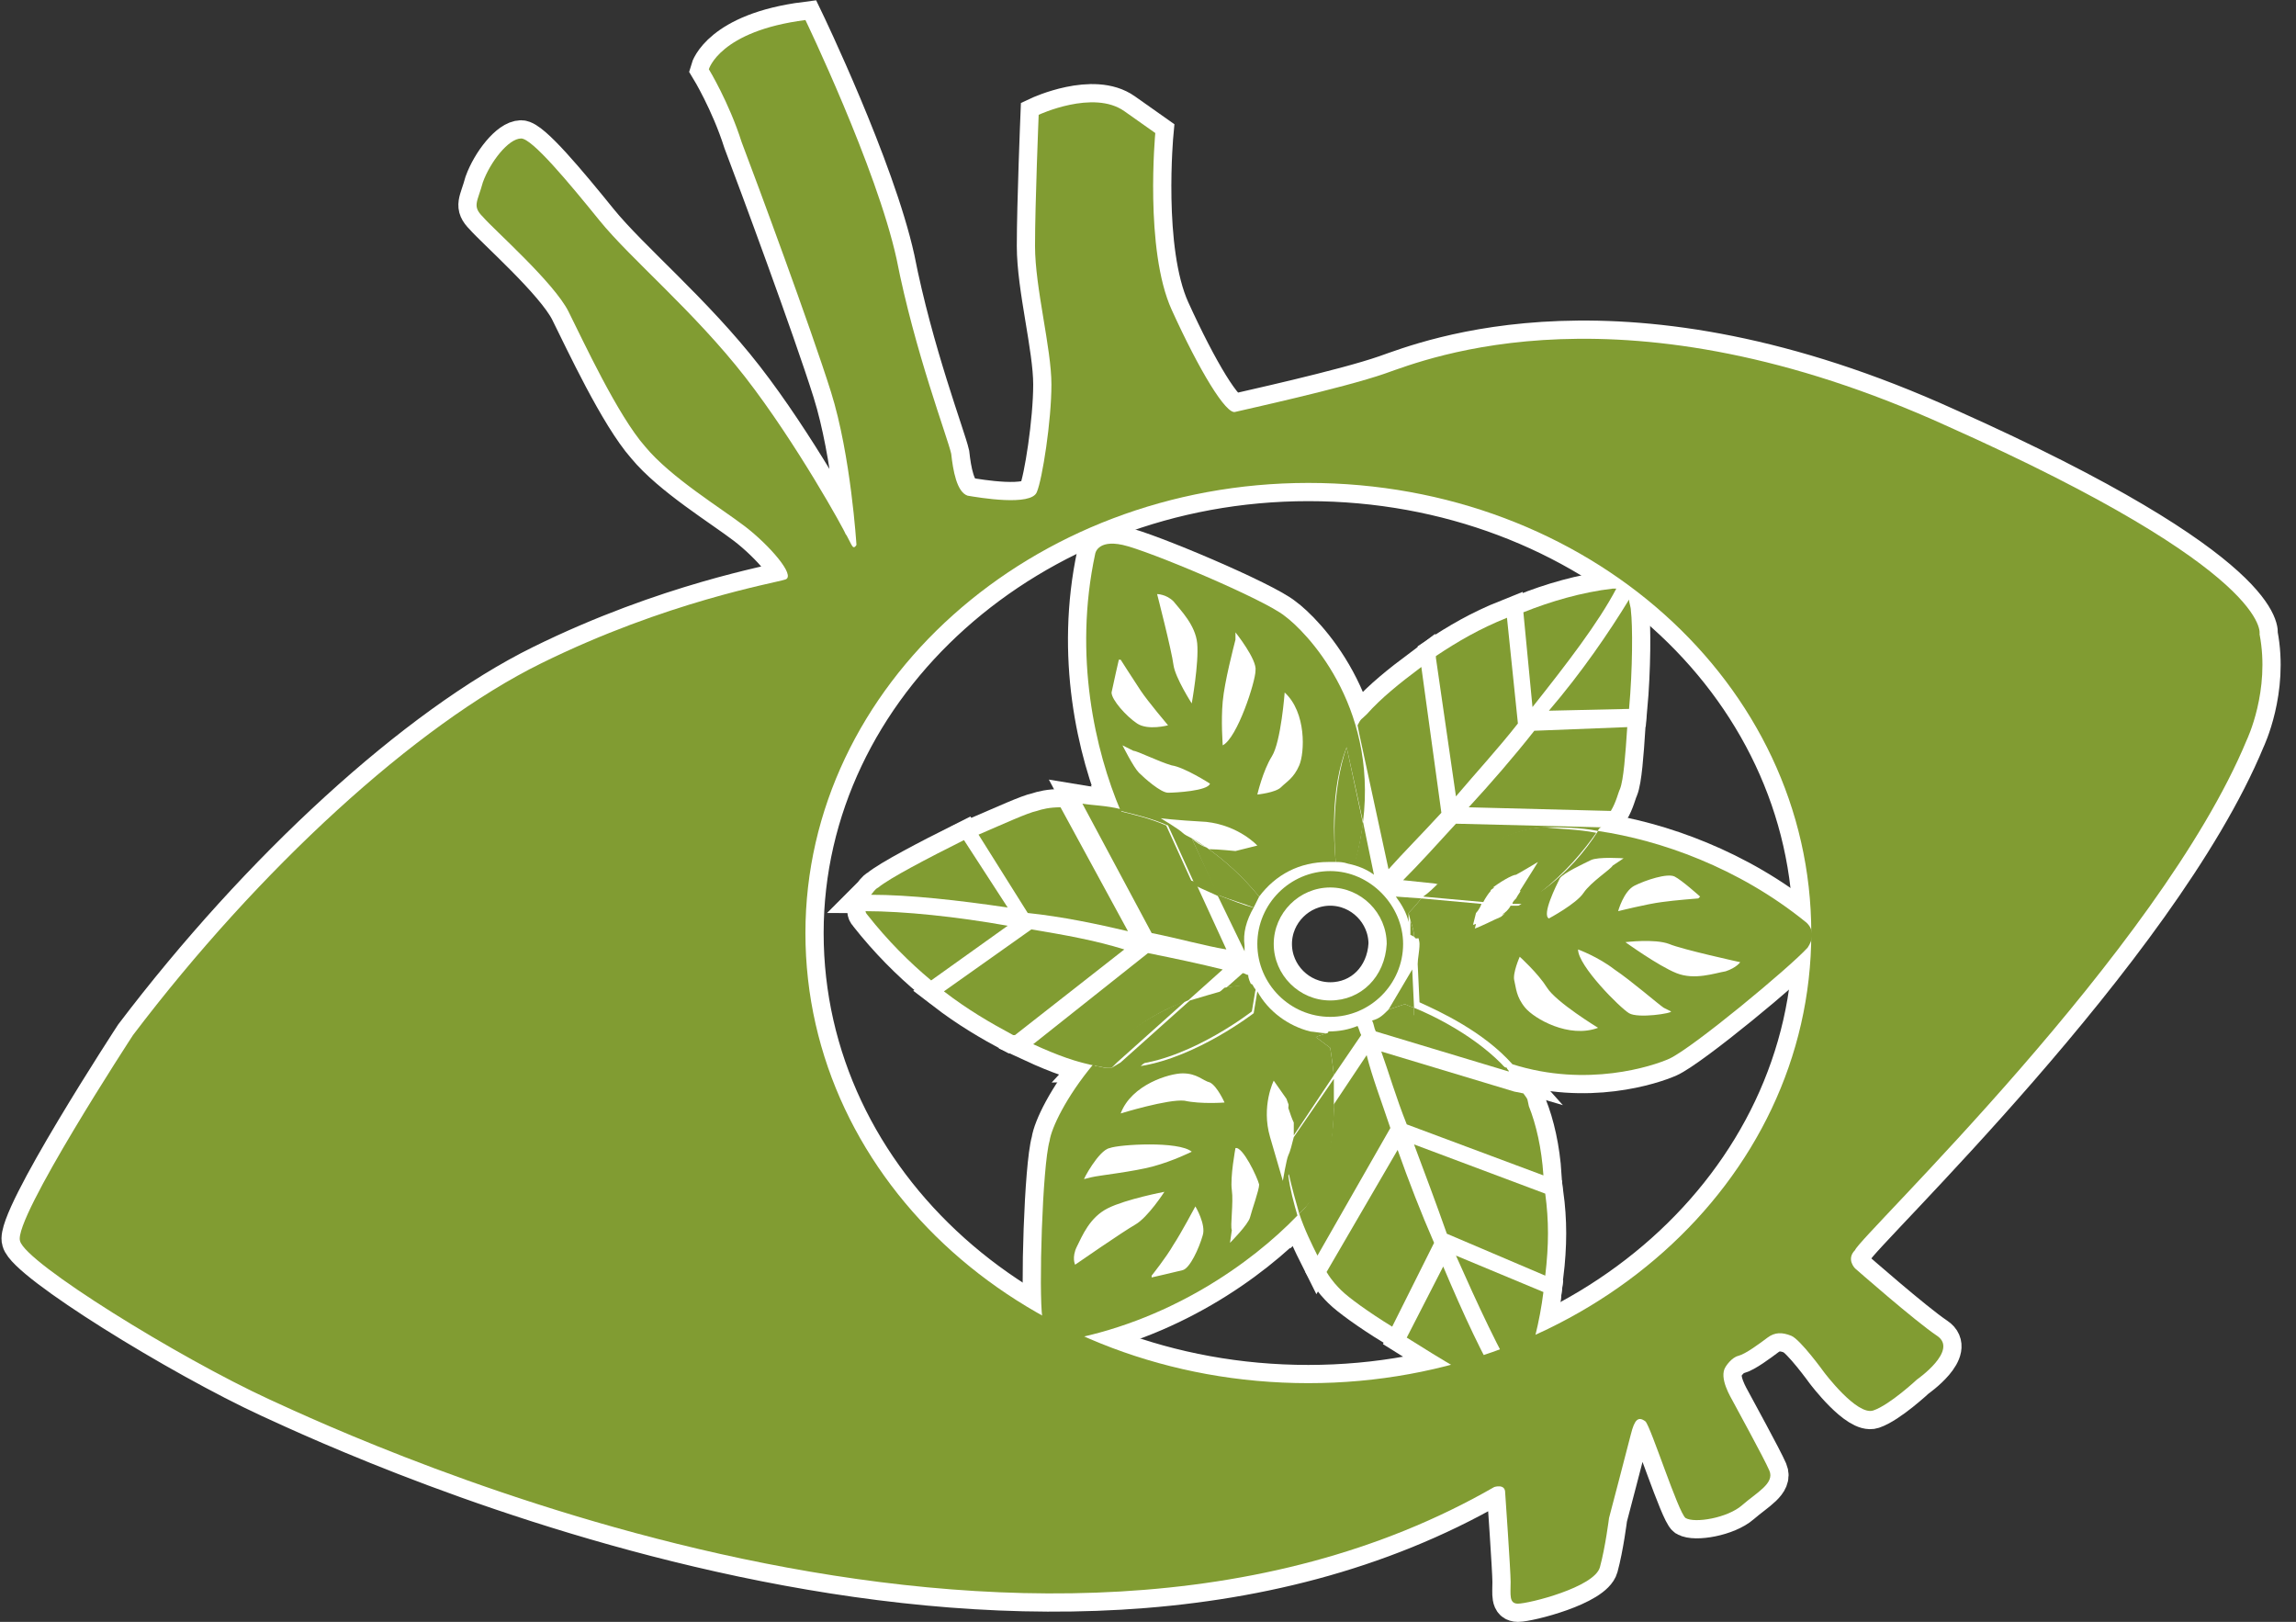 <?xml version="1.0" encoding="utf-8"?>
<!-- Generator: Adobe Illustrator 23.0.6, SVG Export Plug-In . SVG Version: 6.00 Build 0)  -->
<svg version="1.1" id="レイヤー_1" xmlns="http://www.w3.org/2000/svg" xmlns:xlink="http://www.w3.org/1999/xlink" x="0px"
	 y="0px" viewBox="0 0 126 89" style="enable-background:new 0 0 126 89;" xml:space="preserve">
<rect x="0" y="0" width="126" height="89" fill="#333333" stroke="none"/>
<style type="text/css">
	.st0{fill:#819C32;}
	.st1{fill:none;stroke:#FFFFFF;stroke-width:2;}
</style>
<g>
	<g>
		<g>
			<path class="st0" d="M123.3,40.6c0,0,1.3-2.7,0.7-5.8c0,0,0.8-3.4-17.1-11.4c-17.8-8.1-28.6-3.7-30.9-2.9c-2.3,0.8-7.8,2-8.2,2.1
				c-0.5,0.2-2-2.3-3.5-5.6s-0.9-9.7-0.9-9.7s0,0-1.7-1.2c-1.7-1.2-4.7,0.2-4.7,0.2s-0.2,4.9-0.2,7.2c0,2.3,0.9,5.6,0.9,7.6
				c0,2-0.5,5.2-0.8,5.9c-0.3,0.8-3.2,0.3-3.8,0.2c-0.6-0.2-0.8-1.4-0.9-2.3c-0.2-0.9-2-5.6-3-10.7c-1.1-5-5-13.1-5-13.1
				c-4.7,0.6-5.3,2.7-5.3,2.7s1.1,1.8,1.8,4c0.8,2.1,3.8,10.2,4.9,13.7c1.1,3.5,1.4,8.4,1.4,8.4s-0.1,0.2-0.2,0.1
				c-0.1-0.1-0.3-0.6-0.4-0.7c0-0.1-2.7-5-5.5-8.6c-2.8-3.6-6.3-6.5-8-8.6c-1.7-2.1-3.7-4.5-4.3-4.5c-0.7,0-1.7,1.3-2.1,2.4
				c-0.3,1.1-0.6,1.3,0,1.9c0.6,0.7,3.9,3.6,4.7,5.2c0.8,1.6,2.7,5.7,4.2,7.4c1.4,1.7,4.2,3.4,5.5,4.4c1.3,1,2.8,2.7,2.2,2.9
				c-0.6,0.2-6.5,1.2-13.4,4.6c-6.9,3.4-15.5,11.3-22.4,20.4c0,0-6.6,10.1-6.2,11.3c0.3,1.2,8.7,6.4,13.7,8.7S56.6,96.2,82,81.6
				c0,0,0.6-0.2,0.6,0.3c0,0,0.3,4.3,0.3,4.9c0,0.7-0.1,1.2,0.4,1.2c0.6,0,4.2-0.9,4.5-2c0.3-1.1,0.5-2.7,0.5-2.7s1-3.8,1.2-4.6
				c0.2-0.8,0.4-1,0.8-0.7c0.3,0.3,1.8,5,2.2,5.3c0.5,0.3,2.3,0,3.1-0.7c0.8-0.7,1.8-1.2,1.5-1.9s-1.9-3.6-2-3.8
				c-0.1-0.2-0.8-1.3-0.4-1.9c0,0,0.3-0.5,0.7-0.6s1.2-0.7,1.6-1c0.4-0.3,0.8-0.3,1.3-0.1c0.5,0.2,1.8,2,1.8,2s1.8,2.4,2.7,2.1
				s2.4-1.7,2.4-1.7s2.3-1.6,1.1-2.4c-1.2-0.8-4.5-3.7-4.5-3.7s-0.5-0.5,0-1C102.1,67.8,118.5,52.2,123.3,40.6z M71.8,75.9
				c-15.3,0-27.6-11-27.6-24.7c0-13.6,12.4-24.7,27.6-24.7c15.3,0,27.6,11,27.6,24.7C99.4,64.9,87,75.9,71.8,75.9z"/>
		</g>
		<g>
			<path class="st0" d="M72.8,56.7c-0.3,0-0.7-0.1-1-0.1l0.4,0.3L72.8,56.7z"/>
			<path class="st0" d="M76.2,55.4l0.9-0.3c0,0,0.2,0.1,0.5,0.2l-0.1-2.1"/>
			<path class="st0" d="M80.7,51.3c0,0,0.9-0.2,1.7-1c-0.5,0.2-1,0.5-1.6,0.7L80.7,51.3z"/>
			<path class="st0" d="M64.9,45.7c-0.2-0.2-1.2-0.8-1.2-0.8s0.7,0.1,2.5,0.2c1.8,0.2,2.8,1.3,2.8,1.3l-1.2,0.3c0,0-1-0.1-1.4-0.1
				c-0.1,0-0.1,0-0.2-0.1c1,0.7,2,1.6,2.9,2.7c0.9-1.2,2.2-1.9,3.8-1.9c0.1,0,0.3,0,0.4,0c-0.1-1.2-0.3-4,0.6-6.3l0.9,4.1
				c0.8-6.5-3.2-10.5-4.3-11.3c-1.1-0.9-7.5-3.6-8.9-3.9c-1.4-0.3-1.5,0.5-1.5,0.5c-1.2,5.6,0,10.8,1.4,14.1
				c0.8,0.2,1.7,0.4,2.6,0.8l1.5,3.3c0.4,0.2,0.9,0.4,1.3,0.6L65.4,46C65.2,45.9,65,45.8,64.9,45.7z M69.8,41.5
				c0.5-0.8,0.7-3.5,0.7-3.5c1.2,1.1,1.1,3.3,0.8,4c-0.3,0.7-0.7,0.9-1,1.2c-0.3,0.3-1.3,0.4-1.3,0.4S69.3,42.3,69.8,41.5z
				 M67.1,38.5c0.1-1.1,0.6-3,0.7-3.4l0-0.4c0,0,1.2,1.5,1.1,2.1c0,0.6-1,3.7-1.8,4.1C67.1,40.8,67,39.6,67.1,38.5z M64.4,33
				c0.4,0.5,1.2,1.3,1.3,2.3c0.1,1.1-0.3,3.3-0.3,3.3s-0.9-1.4-1-2.1c-0.1-0.8-0.9-3.9-0.9-3.9S64,32.6,64.4,33z M61.4,36.2l0.1,0
				c0,0,0.7,1.1,1.1,1.7c0.4,0.6,1.5,1.9,1.5,1.9s-1.1,0.3-1.7-0.1c-0.6-0.4-1.4-1.3-1.4-1.7C61.1,37.5,61.4,36.2,61.4,36.2z
				 M61.6,40.9l0.6,0.3c0.2,0,1.4,0.6,2.1,0.8c0.7,0.1,2.1,1,2.1,1c-0.1,0.4-1.9,0.5-2.3,0.5s-1.3-0.8-1.6-1.1S61.6,40.9,61.6,40.9z
				"/>
			<path class="st0" d="M99.1,50.6c-3.7-3-8-4.5-11.4-5c-0.7,1.1-1.7,2.3-3.1,3.3l-1.1-0.1c-0.1,0.2-0.2,0.3-0.3,0.5
				c-0.1,0.1-0.2,0.2-0.2,0.3l0.5,0c-0.3,0.2-0.6,0.3-0.9,0.5c-0.8,0.8-1.7,1-1.7,1l0.1-0.4c-0.9,0.3-2,0.5-3.1,0.6l-0.1-0.1
				c0,0.2,0.1,0.4,0.1,0.6c0,0.4-0.1,0.8-0.1,1.1l0.1,2.1c1.1,0.5,3.5,1.6,5.1,3.4c4.1,1.3,7.7,0.1,8.6-0.3c1.3-0.6,6.6-5,7.6-6.1
				C99.8,51.1,99.1,50.6,99.1,50.6z M89.7,48.6c0.6-0.3,1.8-0.7,2.2-0.5c0.4,0.2,1.4,1.1,1.4,1.1l-0.1,0.1c0,0-1.3,0.1-2,0.2
				c-0.8,0.1-2.4,0.5-2.4,0.5S89.1,48.9,89.7,48.6z M85.6,48.2c0.2-0.3,1.3-0.8,1.7-1c0.4-0.2,1.8-0.1,1.8-0.1l-0.6,0.4
				c-0.1,0.2-1.2,0.9-1.6,1.5c-0.4,0.6-1.9,1.4-1.9,1.4C84.6,50.2,85.4,48.6,85.6,48.2z M83.7,55.3c-0.5-0.6-0.5-1.1-0.6-1.5
				c-0.1-0.4,0.3-1.3,0.3-1.3s1,0.9,1.5,1.7c0.5,0.8,2.8,2.2,2.8,2.2C86.1,57,84.2,55.9,83.7,55.3z M89.4,55.6
				c-0.5-0.3-2.8-2.6-2.8-3.5c0,0,1.1,0.4,2,1.1c0.9,0.6,2.4,1.9,2.7,2.1l0.4,0.2C91.8,55.6,89.9,55.9,89.4,55.6z M94.7,53.3
				c-0.6,0.1-1.7,0.5-2.7,0.1c-1-0.4-2.8-1.7-2.8-1.7s1.6-0.2,2.4,0.1c0.7,0.3,3.9,1,3.9,1S95.3,53.1,94.7,53.3z"/>
			<path class="st0" d="M81.8,48.9c0-0.1,0.1-0.1,0.2-0.2l-3-0.3c-0.3,0.3-0.6,0.6-0.9,0.8l3.3,0.3C81.5,49.3,81.7,49,81.8,48.9z"/>
			<path class="st0" d="M70.7,63.4c-0.1,0.2-0.3,1.4-0.3,1.4s-0.2-0.7-0.7-2.4c-0.5-1.7,0.2-3.1,0.2-3.1l0.7,1c0,0,0.1,0.3,0.2,0.5
				c0.2-1.2,0.5-2.4,1-3.7l0.5-0.2l-0.4-0.3c-1.2-0.3-2.3-1.1-2.9-2.2l-0.2,1.2c0,0-3.1,2.4-6.2,2.9l4.8-4.2
				c-0.8,0.2-1.4,0.4-2.1,0.6l-3.8,3.4L61,58.6c-0.5,0-0.3,0-0.8-0.1c-0.1,0-0.1,0-0.2-0.1c-1.5,1.8-2.3,3.5-2.4,4.2
				c-0.4,1.4-0.6,8.3-0.4,9.7c0.2,1.4,1,1.3,1,1.3c5.9-1,10.5-4.3,13-6.9c-0.2-0.7-0.4-1.4-0.5-2.2l2.5-3.7c0-0.6,0-1.1,0-1.6
				L71,62.4C70.9,62.8,70.8,63.2,70.7,63.4z M60.9,63c0.5-0.2,3.8-0.4,4.5,0.2c0,0-1,0.5-2.1,0.8c-1.1,0.3-3,0.5-3.4,0.6l-0.4,0.1
				C59.4,64.8,60.3,63.1,60.9,63z M62.3,67.2c-0.7,0.4-3.3,2.2-3.3,2.2s-0.2-0.4,0.1-1c0.3-0.6,0.7-1.6,1.7-2.1
				c1-0.5,3.1-0.9,3.1-0.9S63,66.8,62.3,67.2z M66,67.8c-0.2,0.7-0.7,1.8-1.1,1.9c-0.4,0.1-1.7,0.4-1.7,0.4l0-0.1c0,0,0.8-1,1.2-1.7
				c0.4-0.6,1.2-2.1,1.2-2.1S66.2,67.2,66,67.8z M65,60.4c-0.9-0.1-3.5,0.7-3.5,0.7c0.6-1.6,2.7-2.2,3.4-2.2c0.8,0,1.1,0.4,1.5,0.5
				c0.4,0.2,0.8,1.1,0.8,1.1S65.9,60.6,65,60.4z M68.6,66.8c-0.1,0.4-1.1,1.4-1.1,1.4l0.1-0.7c-0.1-0.2,0.1-1.5,0-2.2
				c-0.1-0.7,0.2-2.3,0.2-2.3c0.4-0.1,1.2,1.6,1.3,2C69.1,65.3,68.7,66.4,68.6,66.8z"/>
			<path class="st0" d="M52.9,46.1c-2,1-4.1,2.1-4.7,2.6c-0.2,0.1-0.3,0.3-0.4,0.4c2.1,0,4.8,0.3,7.5,0.7L52.9,46.1z"/>
			<path class="st0" d="M68.8,49.8c-0.5-0.1-1.2-0.4-2-0.7l1.5,3.1c0-0.1,0-0.2,0-0.3C68.2,51.2,68.4,50.5,68.8,49.8z"/>
			<path class="st0" d="M65.4,46c0.3,0.2,0.6,0.4,0.8,0.5C65.9,46.3,65.6,46.1,65.4,46L65.4,46z"/>
			<path class="st0" d="M69.1,49.2c-0.9-1.1-1.9-2-2.9-2.7c-0.3-0.1-0.6-0.3-0.8-0.5l1.4,3.1c0.8,0.3,1.5,0.5,2,0.7
				C68.9,49.6,69,49.4,69.1,49.2z"/>
			<path class="st0" d="M61.9,51.1l-3.7-6.8c-0.6,0-1,0.1-1.3,0.2c-0.5,0.1-1.8,0.7-3.2,1.3l2.7,4.3C58.3,50.3,60.2,50.7,61.9,51.1z
				"/>
			<path class="st0" d="M68.7,54.1c-0.1-0.2-0.2-0.4-0.2-0.6c-0.1,0-0.2-0.1-0.3-0.1l-0.9,0.8C67.7,54.1,68.1,54.1,68.7,54.1
				L68.7,54.1z"/>
			<path class="st0" d="M68.7,55.5l0.2-1.2c-0.1-0.1-0.1-0.2-0.2-0.3L68.6,54c-0.5,0.1-0.9,0.1-1.4,0.2l-4.8,4.2
				C65.5,58,68.7,55.5,68.7,55.5z"/>
			<path class="st0" d="M61.9,45.4c-0.1-0.3-0.3-0.6-0.4-1c-0.8-0.2-1.5-0.2-2.1-0.3l3.8,7.1c1.5,0.3,2.9,0.7,4.1,0.9l-1.7-3.7
				C64,47.9,62.6,46.8,61.9,45.4z"/>
			<path class="st0" d="M61.4,44.5c0.1,0.3,0.3,0.7,0.4,1c0.7,1.4,2.2,2.4,3.7,3.1L64,45.3C63.1,44.9,62.2,44.7,61.4,44.5z"/>
			<path class="st0" d="M65.2,54.9l1.9-1.7c-1.2-0.3-2.6-0.6-4.1-0.9l-6.3,5c1.3,0.6,2.4,1,3.5,1.2C61.3,57.1,62.9,55.7,65.2,54.9z"
				/>
			<path class="st0" d="M61,58.6l0.3-0.3l3.8-3.4c-2.3,0.9-3.9,2.2-5.1,3.5c0.1,0,0.1,0,0.2,0.1C60.7,58.6,60.6,58.6,61,58.6z"/>
			<path class="st0" d="M56.6,51l-4.8,3.4c1.3,1,2.5,1.7,3.8,2.4l0.1,0l6-4.7C60.1,51.6,58.4,51.3,56.6,51z"/>
			<path class="st0" d="M47.5,50c0,0.1,0.1,0.2,0.1,0.2c1.1,1.4,2.3,2.6,3.5,3.6l4.2-3C52.5,50.3,49.6,50,47.5,50z"/>
			<path class="st0" d="M89.4,38.9c0.2-2.2,0.2-4.6,0.1-5.4c0-0.2-0.1-0.4-0.1-0.6c-1.1,1.8-2.6,4-4.4,6.1L89.4,38.9z"/>
			<path class="st0" d="M77.3,50.1c0,0,0.3-0.3,0.7-0.8l-1.4-0.1c0.3,0.4,0.6,0.9,0.7,1.4L77.3,50.1z"/>
			<path class="st0" d="M77.4,50.5c0.1,0.3,0.2,0.6,0.2,0.9l0.1,0.1c1.1-0.1,2.2-0.3,3.1-0.6l0.2-0.8c0,0,0.2-0.2,0.3-0.5L78,49.3
				c-0.4,0.5-0.7,0.8-0.7,0.8L77.4,50.5z"/>
			<path class="st0" d="M83.4,49.7l-0.5,0c-0.1,0.2-0.3,0.4-0.5,0.5C82.7,50.1,83.1,49.9,83.4,49.7z"/>
			<path class="st0" d="M80.6,44.3l7.8,0.2c0.3-0.5,0.4-1,0.5-1.2c0.2-0.5,0.3-1.9,0.4-3.4l-5.1,0.2C83.1,41.5,81.8,43,80.6,44.3z"
				/>
			<path class="st0" d="M74,47.4c0.5,0.1,1,0.3,1.4,0.6l-0.6-2.9c-0.1,0.7-0.2,1.3-0.4,2L74,47.4z"/>
			<path class="st0" d="M73.3,47.3c0.2,0,0.4,0,0.7,0.1l0.4-0.2c0.2-0.7,0.3-1.4,0.4-2L73.9,41C73.1,43.3,73.2,46.2,73.3,47.3z"/>
			<path class="st0" d="M87.7,45.6c0-0.1,0.1-0.2,0.2-0.2l-8-0.2c-1.1,1.2-2,2.2-2.9,3.1l1.9,0.2c1.5-1.4,3.8-3.1,6-3.1
				C85.7,45.4,86.7,45.4,87.7,45.6z"/>
			<path class="st0" d="M83.2,48c0.2-0.1,1.2-0.7,1.2-0.7s-0.3,0.5-1,1.6l1.1,0.1c1.4-1.1,2.4-2.3,3.1-3.3c-1-0.2-2-0.2-2.8-0.3
				c-2.2,0-4.5,1.7-6,3.1l3,0.3C82.3,48.4,83,48,83.2,48z"/>
			<path class="st0" d="M76.2,47.7c0.8-0.9,1.8-1.9,2.9-3.1l-1.1-8c-1.2,0.9-2.2,1.7-3,2.6c-0.3,0.3-0.3,0.2-0.5,0.6l0.1,0.5
				L76.2,47.7z"/>
			<path class="st0" d="M83.3,39.7l-0.6-5.8c-1.5,0.6-2.7,1.3-3.9,2.1l0,0.1l1.1,7.6C81,42.4,82.2,41.1,83.3,39.7z"/>
			<path class="st0" d="M88.7,32.3c-0.1,0-0.2,0-0.2,0c-1.7,0.2-3.4,0.7-4.9,1.3l0.5,5.2C86,36.4,87.7,34.2,88.7,32.3z"/>
			<path class="st0" d="M77.2,73.4c1.9,1.2,3.9,2.4,4.7,2.7c0.2,0.1,0.4,0.1,0.6,0.2c-1.1-1.8-2.2-4.2-3.3-6.8L77.2,73.4z"/>
			<path class="st0" d="M72.8,56.7l-0.6,0.2l0.8,0.6c0,0,0.1,0.6,0.2,1.5l1.5-2.2c-0.1-0.2-0.1-0.3-0.2-0.5c-0.5,0.2-1,0.3-1.6,0.3
				C72.9,56.7,72.8,56.7,72.8,56.7z"/>
			<path class="st0" d="M72.2,56.9l-0.5,0.2c-0.6,1.3-0.9,2.6-1,3.7c0.1,0.3,0.2,0.6,0.3,0.8c0,0.2,0,0.4,0,0.7l2.2-3.3
				c-0.1-0.9-0.2-1.5-0.2-1.5L72.2,56.9z"/>
			<path class="st0" d="M76.7,63.1l-3.9,6.7c0.3,0.5,0.6,0.8,0.8,1c0.4,0.4,1.5,1.2,2.8,2l2.3-4.6C78,66.6,77.3,64.8,76.7,63.1z"/>
			<path class="st0" d="M77.6,55.3c-0.3-0.1-0.5-0.2-0.5-0.2l-0.9,0.3c-0.3,0.3-0.5,0.5-0.9,0.6c0.1,0.2,0.1,0.4,0.2,0.6l7.3,2.2
				c0-0.1-0.1-0.1-0.1-0.2c-1.6-0.5-3.4-1.4-5.1-2.9L77.6,55.3z"/>
			<path class="st0" d="M77.6,55.3l0,0.5c1.7,1.5,3.4,2.4,5.1,2.9C81.1,56.9,78.6,55.7,77.6,55.3z"/>
			<path class="st0" d="M71.3,66.6c0.3,0.9,0.7,1.7,1,2.3l4-7c-0.5-1.5-1-2.8-1.3-4l-1.8,2.7c0,1.9-0.4,4.2-1.6,5.7
				C71.5,66.4,71.4,66.5,71.3,66.6z"/>
			<path class="st0" d="M71.3,66.6c0.1-0.1,0.2-0.2,0.3-0.3c1.3-1.4,1.6-3.7,1.6-5.7l-2.5,3.7C70.9,65.2,71.1,65.9,71.3,66.6z"/>
			<path class="st0" d="M83.9,60.7c-0.1-0.4,0-0.3-0.3-0.7l-0.5-0.1l-7.3-2.2c0.4,1.1,0.8,2.5,1.4,4l7.5,2.8
				C84.6,63,84.3,61.7,83.9,60.7z"/>
			<path class="st0" d="M84.8,65.5l-7.2-2.7c0.6,1.6,1.2,3.2,1.8,4.9l5.4,2.3C85,68.3,85,67,84.8,65.5L84.8,65.5z"/>
			<path class="st0" d="M83.4,76c0.1-0.1,0.1-0.2,0.1-0.2c0.6-1.7,1-3.3,1.2-4.9l-4.8-2C81.1,71.6,82.3,74.2,83.4,76z"/>
			<path class="st0" d="M68.9,54.4l0-0.1l-0.2-0.2C68.8,54.2,68.8,54.3,68.9,54.4z"/>
			<path class="st0" d="M77.4,51.3l0.2,0.1c0-0.3-0.1-0.6-0.2-0.9L77.4,51.3z"/>
		</g>
		<g>
			<path class="st0" d="M73,47.8c-2.2,0-4,1.8-4,4c0,2.2,1.8,4,4,4c2.2,0,4-1.8,4-4C77,49.7,75.2,47.8,73,47.8z M73,54.9
				c-1.7,0-3.1-1.4-3.1-3.1c0-1.7,1.4-3.1,3.1-3.1c1.7,0,3.1,1.4,3.1,3.1C76,53.6,74.7,54.9,73,54.9z"/>
		</g>
	</g>
	<g>
		<g>
			<path class="st1" d="M123.3,40.6c0,0,1.3-2.7,0.7-5.8c0,0,0.8-3.4-17.1-11.4c-17.8-8.1-28.6-3.7-30.9-2.9c-2.3,0.8-7.8,2-8.2,2.1
				c-0.5,0.2-2-2.3-3.5-5.6s-0.9-9.7-0.9-9.7s0,0-1.7-1.2c-1.7-1.2-4.7,0.2-4.7,0.2s-0.2,4.9-0.2,7.2c0,2.3,0.9,5.6,0.9,7.6
				c0,2-0.5,5.2-0.8,5.9c-0.3,0.8-3.2,0.3-3.8,0.2c-0.6-0.2-0.8-1.4-0.9-2.3c-0.2-0.9-2-5.6-3-10.7c-1.1-5-5-13.1-5-13.1
				c-4.7,0.6-5.3,2.7-5.3,2.7s1.1,1.8,1.8,4c0.8,2.1,3.8,10.2,4.9,13.7c1.1,3.5,1.4,8.4,1.4,8.4s-0.1,0.2-0.2,0.1
				c-0.1-0.1-0.3-0.6-0.4-0.7c0-0.1-2.7-5-5.5-8.6c-2.8-3.6-6.3-6.5-8-8.6c-1.7-2.1-3.7-4.5-4.3-4.5c-0.7,0-1.7,1.3-2.1,2.4
				c-0.3,1.1-0.6,1.3,0,1.9c0.6,0.7,3.9,3.6,4.7,5.2c0.8,1.6,2.7,5.7,4.2,7.4c1.4,1.7,4.2,3.4,5.5,4.4c1.3,1,2.8,2.7,2.2,2.9
				c-0.6,0.2-6.5,1.2-13.4,4.6c-6.9,3.4-15.5,11.3-22.4,20.4c0,0-6.6,10.1-6.2,11.3c0.3,1.2,8.7,6.4,13.7,8.7S56.6,96.2,82,81.6
				c0,0,0.6-0.2,0.6,0.3c0,0,0.3,4.3,0.3,4.9c0,0.7-0.1,1.2,0.4,1.2c0.6,0,4.2-0.9,4.5-2c0.3-1.1,0.5-2.7,0.5-2.7s1-3.8,1.2-4.6
				c0.2-0.8,0.4-1,0.8-0.7c0.3,0.3,1.8,5,2.2,5.3c0.5,0.3,2.3,0,3.1-0.7c0.8-0.7,1.8-1.2,1.5-1.9s-1.9-3.6-2-3.8
				c-0.1-0.2-0.8-1.3-0.4-1.9c0,0,0.3-0.5,0.7-0.6s1.2-0.7,1.6-1c0.4-0.3,0.8-0.3,1.3-0.1c0.5,0.2,1.8,2,1.8,2s1.8,2.4,2.7,2.1
				s2.4-1.7,2.4-1.7s2.3-1.6,1.1-2.4c-1.2-0.8-4.5-3.7-4.5-3.7s-0.5-0.5,0-1C102.1,67.8,118.5,52.2,123.3,40.6z M71.8,75.9
				c-15.3,0-27.6-11-27.6-24.7c0-13.6,12.4-24.7,27.6-24.7c15.3,0,27.6,11,27.6,24.7C99.4,64.9,87,75.9,71.8,75.9z"/>
		</g>
		<g>
			<path class="st1" d="M72.8,56.7c-0.3,0-0.7-0.1-1-0.1l0.4,0.3L72.8,56.7z"/>
			<path class="st1" d="M76.2,55.4l0.9-0.3c0,0,0.2,0.1,0.5,0.2l-0.1-2.1"/>
			<path class="st1" d="M80.7,51.3c0,0,0.9-0.2,1.7-1c-0.5,0.2-1,0.5-1.6,0.7L80.7,51.3z"/>
			<path class="st1" d="M64.9,45.7c-0.2-0.2-1.2-0.8-1.2-0.8s0.7,0.1,2.5,0.2c1.8,0.2,2.8,1.3,2.8,1.3l-1.2,0.3c0,0-1-0.1-1.4-0.1
				c-0.1,0-0.1,0-0.2-0.1c1,0.7,2,1.6,2.9,2.7c0.9-1.2,2.2-1.9,3.8-1.9c0.1,0,0.3,0,0.4,0c-0.1-1.2-0.3-4,0.6-6.3l0.9,4.1
				c0.8-6.5-3.2-10.5-4.3-11.3c-1.1-0.9-7.5-3.6-8.9-3.9c-1.4-0.3-1.5,0.5-1.5,0.5c-1.2,5.6,0,10.8,1.4,14.1
				c0.8,0.2,1.7,0.4,2.6,0.8l1.5,3.3c0.4,0.2,0.9,0.4,1.3,0.6L65.4,46C65.2,45.9,65,45.8,64.9,45.7z M69.8,41.5
				c0.5-0.8,0.7-3.5,0.7-3.5c1.2,1.1,1.1,3.3,0.8,4c-0.3,0.7-0.7,0.9-1,1.2c-0.3,0.3-1.3,0.4-1.3,0.4S69.3,42.3,69.8,41.5z
				 M67.1,38.5c0.1-1.1,0.6-3,0.7-3.4l0-0.4c0,0,1.2,1.5,1.1,2.1c0,0.6-1,3.7-1.8,4.1C67.1,40.8,67,39.6,67.1,38.5z M64.4,33
				c0.4,0.5,1.2,1.3,1.3,2.3c0.1,1.1-0.3,3.3-0.3,3.3s-0.9-1.4-1-2.1c-0.1-0.8-0.9-3.9-0.9-3.9S64,32.6,64.4,33z M61.4,36.2l0.1,0
				c0,0,0.7,1.1,1.1,1.7c0.4,0.6,1.5,1.9,1.5,1.9s-1.1,0.3-1.7-0.1c-0.6-0.4-1.4-1.3-1.4-1.7C61.1,37.5,61.4,36.2,61.4,36.2z
				 M61.6,40.9l0.6,0.3c0.2,0,1.4,0.6,2.1,0.8c0.7,0.1,2.1,1,2.1,1c-0.1,0.4-1.9,0.5-2.3,0.5s-1.3-0.8-1.6-1.1S61.6,40.9,61.6,40.9z
				"/>
			<path class="st1" d="M99.1,50.6c-3.7-3-8-4.5-11.4-5c-0.7,1.1-1.7,2.3-3.1,3.3l-1.1-0.1c-0.1,0.2-0.2,0.3-0.3,0.5
				c-0.1,0.1-0.2,0.2-0.2,0.3l0.5,0c-0.3,0.2-0.6,0.3-0.9,0.5c-0.8,0.8-1.7,1-1.7,1l0.1-0.4c-0.9,0.3-2,0.5-3.1,0.6l-0.1-0.1
				c0,0.2,0.1,0.4,0.1,0.6c0,0.4-0.1,0.8-0.1,1.1l0.1,2.1c1.1,0.5,3.5,1.6,5.1,3.4c4.1,1.3,7.7,0.1,8.6-0.3c1.3-0.6,6.6-5,7.6-6.1
				C99.8,51.1,99.1,50.6,99.1,50.6z M89.7,48.6c0.6-0.3,1.8-0.7,2.2-0.5c0.4,0.2,1.4,1.1,1.4,1.1l-0.1,0.1c0,0-1.3,0.1-2,0.2
				c-0.8,0.1-2.4,0.5-2.4,0.5S89.1,48.9,89.7,48.6z M85.6,48.2c0.2-0.3,1.3-0.8,1.7-1c0.4-0.2,1.8-0.1,1.8-0.1l-0.6,0.4
				c-0.1,0.2-1.2,0.9-1.6,1.5c-0.4,0.6-1.9,1.4-1.9,1.4C84.6,50.2,85.4,48.6,85.6,48.2z M83.7,55.3c-0.5-0.6-0.5-1.1-0.6-1.5
				c-0.1-0.4,0.3-1.3,0.3-1.3s1,0.9,1.5,1.7c0.5,0.8,2.8,2.2,2.8,2.2C86.1,57,84.2,55.9,83.7,55.3z M89.4,55.6
				c-0.5-0.3-2.8-2.6-2.8-3.5c0,0,1.1,0.4,2,1.1c0.9,0.6,2.4,1.9,2.7,2.1l0.4,0.2C91.8,55.6,89.9,55.9,89.4,55.6z M94.7,53.3
				c-0.6,0.1-1.7,0.5-2.7,0.1c-1-0.4-2.8-1.7-2.8-1.7s1.6-0.2,2.4,0.1c0.7,0.3,3.9,1,3.9,1S95.3,53.1,94.7,53.3z"/>
			<path class="st1" d="M81.8,48.9c0-0.1,0.1-0.1,0.2-0.2l-3-0.3c-0.3,0.3-0.6,0.6-0.9,0.8l3.3,0.3C81.5,49.3,81.7,49,81.8,48.9z"/>
			<path class="st1" d="M70.7,63.4c-0.1,0.2-0.3,1.4-0.3,1.4s-0.2-0.7-0.7-2.4c-0.5-1.7,0.2-3.1,0.2-3.1l0.7,1c0,0,0.1,0.3,0.2,0.5
				c0.2-1.2,0.5-2.4,1-3.7l0.5-0.2l-0.4-0.3c-1.2-0.3-2.3-1.1-2.9-2.2l-0.2,1.2c0,0-3.1,2.4-6.2,2.9l4.8-4.2
				c-0.8,0.2-1.4,0.4-2.1,0.6l-3.8,3.4L61,58.6c-0.5,0-0.3,0-0.8-0.1c-0.1,0-0.1,0-0.2-0.1c-1.5,1.8-2.3,3.5-2.4,4.2
				c-0.4,1.4-0.6,8.3-0.4,9.7c0.2,1.4,1,1.3,1,1.3c5.9-1,10.5-4.3,13-6.9c-0.2-0.7-0.4-1.4-0.5-2.2l2.5-3.7c0-0.6,0-1.1,0-1.6
				L71,62.4C70.9,62.8,70.8,63.2,70.7,63.4z M60.9,63c0.5-0.2,3.8-0.4,4.5,0.2c0,0-1,0.5-2.1,0.8c-1.1,0.3-3,0.5-3.4,0.6l-0.4,0.1
				C59.4,64.8,60.3,63.1,60.9,63z M62.3,67.2c-0.7,0.4-3.3,2.2-3.3,2.2s-0.2-0.4,0.1-1c0.3-0.6,0.7-1.6,1.7-2.1
				c1-0.5,3.1-0.9,3.1-0.9S63,66.8,62.3,67.2z M66,67.8c-0.2,0.7-0.7,1.8-1.1,1.9c-0.4,0.1-1.7,0.4-1.7,0.4l0-0.1c0,0,0.8-1,1.2-1.7
				c0.4-0.6,1.2-2.1,1.2-2.1S66.2,67.2,66,67.8z M65,60.4c-0.9-0.1-3.5,0.7-3.5,0.7c0.6-1.6,2.7-2.2,3.4-2.2c0.8,0,1.1,0.4,1.5,0.5
				c0.4,0.2,0.8,1.1,0.8,1.1S65.9,60.6,65,60.4z M68.6,66.8c-0.1,0.4-1.1,1.4-1.1,1.4l0.1-0.7c-0.1-0.2,0.1-1.5,0-2.2
				c-0.1-0.7,0.2-2.3,0.2-2.3c0.4-0.1,1.2,1.6,1.3,2C69.1,65.3,68.7,66.4,68.6,66.8z"/>
			<path class="st1" d="M52.9,46.1c-2,1-4.1,2.1-4.7,2.6c-0.2,0.1-0.3,0.3-0.4,0.4c2.1,0,4.8,0.3,7.5,0.7L52.9,46.1z"/>
			<path class="st1" d="M68.8,49.8c-0.5-0.1-1.2-0.4-2-0.7l1.5,3.1c0-0.1,0-0.2,0-0.3C68.2,51.2,68.4,50.5,68.8,49.8z"/>
			<path class="st1" d="M65.4,46c0.3,0.2,0.6,0.4,0.8,0.5C65.9,46.3,65.6,46.1,65.4,46L65.4,46z"/>
			<path class="st1" d="M69.1,49.2c-0.9-1.1-1.9-2-2.9-2.7c-0.3-0.1-0.6-0.3-0.8-0.5l1.4,3.1c0.8,0.3,1.5,0.5,2,0.7
				C68.9,49.6,69,49.4,69.1,49.2z"/>
			<path class="st1" d="M61.9,51.1l-3.7-6.8c-0.6,0-1,0.1-1.3,0.2c-0.5,0.1-1.8,0.7-3.2,1.3l2.7,4.3C58.3,50.3,60.2,50.7,61.9,51.1z
				"/>
			<path class="st1" d="M68.7,54.1c-0.1-0.2-0.2-0.4-0.2-0.6c-0.1,0-0.2-0.1-0.3-0.1l-0.9,0.8C67.7,54.1,68.1,54.1,68.7,54.1
				L68.7,54.1z"/>
			<path class="st1" d="M68.7,55.5l0.2-1.2c-0.1-0.1-0.1-0.2-0.2-0.3L68.6,54c-0.5,0.1-0.9,0.1-1.4,0.2l-4.8,4.2
				C65.5,58,68.7,55.5,68.7,55.5z"/>
			<path class="st1" d="M61.9,45.4c-0.1-0.3-0.3-0.6-0.4-1c-0.8-0.2-1.5-0.2-2.1-0.3l3.8,7.1c1.5,0.3,2.9,0.7,4.1,0.9l-1.7-3.7
				C64,47.9,62.6,46.8,61.9,45.4z"/>
			<path class="st1" d="M61.4,44.5c0.1,0.3,0.3,0.7,0.4,1c0.7,1.4,2.2,2.4,3.7,3.1L64,45.3C63.1,44.9,62.2,44.7,61.4,44.5z"/>
			<path class="st1" d="M65.2,54.9l1.9-1.7c-1.2-0.3-2.6-0.6-4.1-0.9l-6.3,5c1.3,0.6,2.4,1,3.5,1.2C61.3,57.1,62.9,55.7,65.2,54.9z"
				/>
			<path class="st1" d="M61,58.6l0.3-0.3l3.8-3.4c-2.3,0.9-3.9,2.2-5.1,3.5c0.1,0,0.1,0,0.2,0.1C60.7,58.6,60.6,58.6,61,58.6z"/>
			<path class="st1" d="M56.6,51l-4.8,3.4c1.3,1,2.5,1.7,3.8,2.4l0.1,0l6-4.7C60.1,51.6,58.4,51.3,56.6,51z"/>
			<path class="st1" d="M47.5,50c0,0.1,0.1,0.2,0.1,0.2c1.1,1.4,2.3,2.6,3.5,3.6l4.2-3C52.5,50.3,49.6,50,47.5,50z"/>
			<path class="st1" d="M89.4,38.9c0.2-2.2,0.2-4.6,0.1-5.4c0-0.2-0.1-0.4-0.1-0.6c-1.1,1.8-2.6,4-4.4,6.1L89.4,38.9z"/>
			<path class="st1" d="M77.3,50.1c0,0,0.3-0.3,0.7-0.8l-1.4-0.1c0.3,0.4,0.6,0.9,0.7,1.4L77.3,50.1z"/>
			<path class="st1" d="M77.4,50.5c0.1,0.3,0.2,0.6,0.2,0.9l0.1,0.1c1.1-0.1,2.2-0.3,3.1-0.6l0.2-0.8c0,0,0.2-0.2,0.3-0.5L78,49.3
				c-0.4,0.5-0.7,0.8-0.7,0.8L77.4,50.5z"/>
			<path class="st1" d="M83.4,49.7l-0.5,0c-0.1,0.2-0.3,0.4-0.5,0.5C82.7,50.1,83.1,49.9,83.4,49.7z"/>
			<path class="st1" d="M80.6,44.3l7.8,0.2c0.3-0.5,0.4-1,0.5-1.2c0.2-0.5,0.3-1.9,0.4-3.4l-5.1,0.2C83.1,41.5,81.8,43,80.6,44.3z"
				/>
			<path class="st1" d="M74,47.4c0.5,0.1,1,0.3,1.4,0.6l-0.6-2.9c-0.1,0.7-0.2,1.3-0.4,2L74,47.4z"/>
			<path class="st1" d="M73.3,47.3c0.2,0,0.4,0,0.7,0.1l0.4-0.2c0.2-0.7,0.3-1.4,0.4-2L73.9,41C73.1,43.3,73.2,46.2,73.3,47.3z"/>
			<path class="st1" d="M87.7,45.6c0-0.1,0.1-0.2,0.2-0.2l-8-0.2c-1.1,1.2-2,2.2-2.9,3.1l1.9,0.2c1.5-1.4,3.8-3.1,6-3.1
				C85.7,45.4,86.7,45.4,87.7,45.6z"/>
			<path class="st1" d="M83.2,48c0.2-0.1,1.2-0.7,1.2-0.7s-0.3,0.5-1,1.6l1.1,0.1c1.4-1.1,2.4-2.3,3.1-3.3c-1-0.2-2-0.2-2.8-0.3
				c-2.2,0-4.5,1.7-6,3.1l3,0.3C82.3,48.4,83,48,83.2,48z"/>
			<path class="st1" d="M76.2,47.7c0.8-0.9,1.8-1.9,2.9-3.1l-1.1-8c-1.2,0.9-2.2,1.7-3,2.6c-0.3,0.3-0.3,0.2-0.5,0.6l0.1,0.5
				L76.2,47.7z"/>
			<path class="st1" d="M83.3,39.7l-0.6-5.8c-1.5,0.6-2.7,1.3-3.9,2.1l0,0.1l1.1,7.6C81,42.4,82.2,41.1,83.3,39.7z"/>
			<path class="st1" d="M88.7,32.3c-0.1,0-0.2,0-0.2,0c-1.7,0.2-3.4,0.7-4.9,1.3l0.5,5.2C86,36.4,87.7,34.2,88.7,32.3z"/>
			<path class="st1" d="M77.2,73.4c1.9,1.2,3.9,2.4,4.7,2.7c0.2,0.1,0.4,0.1,0.6,0.2c-1.1-1.8-2.2-4.2-3.3-6.8L77.2,73.4z"/>
			<path class="st1" d="M72.8,56.7l-0.6,0.2l0.8,0.6c0,0,0.1,0.6,0.2,1.5l1.5-2.2c-0.1-0.2-0.1-0.3-0.2-0.5c-0.5,0.2-1,0.3-1.6,0.3
				C72.9,56.7,72.8,56.7,72.8,56.7z"/>
			<path class="st1" d="M72.2,56.9l-0.5,0.2c-0.6,1.3-0.9,2.6-1,3.7c0.1,0.3,0.2,0.6,0.3,0.8c0,0.2,0,0.4,0,0.7l2.2-3.3
				c-0.1-0.9-0.2-1.5-0.2-1.5L72.2,56.9z"/>
			<path class="st1" d="M76.7,63.1l-3.9,6.7c0.3,0.5,0.6,0.8,0.8,1c0.4,0.4,1.5,1.2,2.8,2l2.3-4.6C78,66.6,77.3,64.8,76.7,63.1z"/>
			<path class="st1" d="M77.6,55.3c-0.3-0.1-0.5-0.2-0.5-0.2l-0.9,0.3c-0.3,0.3-0.5,0.5-0.9,0.6c0.1,0.2,0.1,0.4,0.2,0.6l7.3,2.2
				c0-0.1-0.1-0.1-0.1-0.2c-1.6-0.5-3.4-1.4-5.1-2.9L77.6,55.3z"/>
			<path class="st1" d="M77.6,55.3l0,0.5c1.7,1.5,3.4,2.4,5.1,2.9C81.1,56.9,78.6,55.7,77.6,55.3z"/>
			<path class="st1" d="M71.3,66.6c0.3,0.9,0.7,1.7,1,2.3l4-7c-0.5-1.5-1-2.8-1.3-4l-1.8,2.7c0,1.9-0.4,4.2-1.6,5.7
				C71.5,66.4,71.4,66.5,71.3,66.6z"/>
			<path class="st1" d="M71.3,66.6c0.1-0.1,0.2-0.2,0.3-0.3c1.3-1.4,1.6-3.7,1.6-5.7l-2.5,3.7C70.9,65.2,71.1,65.9,71.3,66.6z"/>
			<path class="st1" d="M83.9,60.7c-0.1-0.4,0-0.3-0.3-0.7l-0.5-0.1l-7.3-2.2c0.4,1.1,0.8,2.5,1.4,4l7.5,2.8
				C84.6,63,84.3,61.7,83.9,60.7z"/>
			<path class="st1" d="M84.8,65.5l-7.2-2.7c0.6,1.6,1.2,3.2,1.8,4.9l5.4,2.3C85,68.3,85,67,84.8,65.5L84.8,65.5z"/>
			<path class="st1" d="M83.4,76c0.1-0.1,0.1-0.2,0.1-0.2c0.6-1.7,1-3.3,1.2-4.9l-4.8-2C81.1,71.6,82.3,74.2,83.4,76z"/>
			<path class="st1" d="M68.9,54.4l0-0.1l-0.2-0.2C68.8,54.2,68.8,54.3,68.9,54.4z"/>
			<path class="st1" d="M77.4,51.3l0.2,0.1c0-0.3-0.1-0.6-0.2-0.9L77.4,51.3z"/>
		</g>
		<g>
			<path class="st1" d="M73,47.8c-2.2,0-4,1.8-4,4c0,2.2,1.8,4,4,4c2.2,0,4-1.8,4-4C77,49.7,75.2,47.8,73,47.8z M73,54.9
				c-1.7,0-3.1-1.4-3.1-3.1c0-1.7,1.4-3.1,3.1-3.1c1.7,0,3.1,1.4,3.1,3.1C76,53.6,74.7,54.9,73,54.9z"/>
		</g>
	</g>
	<g>
		<g>
			<path class="st0" d="M123.3,40.6c0,0,1.3-2.7,0.7-5.8c0,0,0.8-3.4-17.1-11.4c-17.8-8.1-28.6-3.7-30.9-2.9c-2.3,0.8-7.8,2-8.2,2.1
				c-0.5,0.2-2-2.3-3.5-5.6s-0.9-9.7-0.9-9.7s0,0-1.7-1.2c-1.7-1.2-4.7,0.2-4.7,0.2s-0.2,4.9-0.2,7.2c0,2.3,0.9,5.6,0.9,7.6
				c0,2-0.5,5.2-0.8,5.9c-0.3,0.8-3.2,0.3-3.8,0.2c-0.6-0.2-0.8-1.4-0.9-2.3c-0.2-0.9-2-5.6-3-10.7c-1.1-5-5-13.1-5-13.1
				c-4.7,0.6-5.3,2.7-5.3,2.7s1.1,1.8,1.8,4c0.8,2.1,3.8,10.2,4.9,13.7c1.1,3.5,1.4,8.4,1.4,8.4s-0.1,0.2-0.2,0.1
				c-0.1-0.1-0.3-0.6-0.4-0.7c0-0.1-2.7-5-5.5-8.6c-2.8-3.6-6.3-6.5-8-8.6c-1.7-2.1-3.7-4.5-4.3-4.5c-0.7,0-1.7,1.3-2.1,2.4
				c-0.3,1.1-0.6,1.3,0,1.9c0.6,0.7,3.9,3.6,4.7,5.2c0.8,1.6,2.7,5.7,4.2,7.4c1.4,1.7,4.2,3.4,5.5,4.4c1.3,1,2.8,2.7,2.2,2.9
				c-0.6,0.2-6.5,1.2-13.4,4.6c-6.9,3.4-15.5,11.3-22.4,20.4c0,0-6.6,10.1-6.2,11.3c0.3,1.2,8.7,6.4,13.7,8.7S56.6,96.2,82,81.6
				c0,0,0.6-0.2,0.6,0.3c0,0,0.3,4.3,0.3,4.9c0,0.7-0.1,1.2,0.4,1.2c0.6,0,4.2-0.9,4.5-2c0.3-1.1,0.5-2.7,0.5-2.7s1-3.8,1.2-4.6
				c0.2-0.8,0.4-1,0.8-0.7c0.3,0.3,1.8,5,2.2,5.3c0.5,0.3,2.3,0,3.1-0.7c0.8-0.7,1.8-1.2,1.5-1.9s-1.9-3.6-2-3.8
				c-0.1-0.2-0.8-1.3-0.4-1.9c0,0,0.3-0.5,0.7-0.6s1.2-0.7,1.6-1c0.4-0.3,0.8-0.3,1.3-0.1c0.5,0.2,1.8,2,1.8,2s1.8,2.4,2.7,2.1
				s2.4-1.7,2.4-1.7s2.3-1.6,1.1-2.4c-1.2-0.8-4.5-3.7-4.5-3.7s-0.5-0.5,0-1C102.1,67.8,118.5,52.2,123.3,40.6z M71.8,75.9
				c-15.3,0-27.6-11-27.6-24.7c0-13.6,12.4-24.7,27.6-24.7c15.3,0,27.6,11,27.6,24.7C99.4,64.9,87,75.9,71.8,75.9z"/>
		</g>
		<g>
			<path class="st0" d="M72.8,56.7c-0.3,0-0.7-0.1-1-0.1l0.4,0.3L72.8,56.7z"/>
			<path class="st0" d="M76.2,55.4l0.9-0.3c0,0,0.2,0.1,0.5,0.2l-0.1-2.1"/>
			<path class="st0" d="M80.7,51.3c0,0,0.9-0.2,1.7-1c-0.5,0.2-1,0.5-1.6,0.7L80.7,51.3z"/>
			<path class="st0" d="M64.9,45.7c-0.2-0.2-1.2-0.8-1.2-0.8s0.7,0.1,2.5,0.2c1.8,0.2,2.8,1.3,2.8,1.3l-1.2,0.3c0,0-1-0.1-1.4-0.1
				c-0.1,0-0.1,0-0.2-0.1c1,0.7,2,1.6,2.9,2.7c0.9-1.2,2.2-1.9,3.8-1.9c0.1,0,0.3,0,0.4,0c-0.1-1.2-0.3-4,0.6-6.3l0.9,4.1
				c0.8-6.5-3.2-10.5-4.3-11.3c-1.1-0.9-7.5-3.6-8.9-3.9c-1.4-0.3-1.5,0.5-1.5,0.5c-1.2,5.6,0,10.8,1.4,14.1
				c0.8,0.2,1.7,0.4,2.6,0.8l1.5,3.3c0.4,0.2,0.9,0.4,1.3,0.6L65.4,46C65.2,45.9,65,45.8,64.9,45.7z M69.8,41.5
				c0.5-0.8,0.7-3.5,0.7-3.5c1.2,1.1,1.1,3.3,0.8,4c-0.3,0.7-0.7,0.9-1,1.2c-0.3,0.3-1.3,0.4-1.3,0.4S69.3,42.3,69.8,41.5z
				 M67.1,38.5c0.1-1.1,0.6-3,0.7-3.4l0-0.4c0,0,1.2,1.5,1.1,2.1c0,0.6-1,3.7-1.8,4.1C67.1,40.8,67,39.6,67.1,38.5z M64.4,33
				c0.4,0.5,1.2,1.3,1.3,2.3c0.1,1.1-0.3,3.3-0.3,3.3s-0.9-1.4-1-2.1c-0.1-0.8-0.9-3.9-0.9-3.9S64,32.6,64.4,33z M61.4,36.2l0.1,0
				c0,0,0.7,1.1,1.1,1.7c0.4,0.6,1.5,1.9,1.5,1.9s-1.1,0.3-1.7-0.1c-0.6-0.4-1.4-1.3-1.4-1.7C61.1,37.5,61.4,36.2,61.4,36.2z
				 M61.6,40.9l0.6,0.3c0.2,0,1.4,0.6,2.1,0.8c0.7,0.1,2.1,1,2.1,1c-0.1,0.4-1.9,0.5-2.3,0.5s-1.3-0.8-1.6-1.1S61.6,40.9,61.6,40.9z
				"/>
			<path class="st0" d="M99.1,50.6c-3.7-3-8-4.5-11.4-5c-0.7,1.1-1.7,2.3-3.1,3.3l-1.1-0.1c-0.1,0.2-0.2,0.3-0.3,0.5
				c-0.1,0.1-0.2,0.2-0.2,0.3l0.5,0c-0.3,0.2-0.6,0.3-0.9,0.5c-0.8,0.8-1.7,1-1.7,1l0.1-0.4c-0.9,0.3-2,0.5-3.1,0.6l-0.1-0.1
				c0,0.2,0.1,0.4,0.1,0.6c0,0.4-0.1,0.8-0.1,1.1l0.1,2.1c1.1,0.5,3.5,1.6,5.1,3.4c4.1,1.3,7.7,0.1,8.6-0.3c1.3-0.6,6.6-5,7.6-6.1
				C99.8,51.1,99.1,50.6,99.1,50.6z M89.7,48.6c0.6-0.3,1.8-0.7,2.2-0.5c0.4,0.2,1.4,1.1,1.4,1.1l-0.1,0.1c0,0-1.3,0.1-2,0.2
				c-0.8,0.1-2.4,0.5-2.4,0.5S89.1,48.9,89.7,48.6z M85.6,48.2c0.2-0.3,1.3-0.8,1.7-1c0.4-0.2,1.8-0.1,1.8-0.1l-0.6,0.4
				c-0.1,0.2-1.2,0.9-1.6,1.5c-0.4,0.6-1.9,1.4-1.9,1.4C84.6,50.2,85.4,48.6,85.6,48.2z M83.7,55.3c-0.5-0.6-0.5-1.1-0.6-1.5
				c-0.1-0.4,0.3-1.3,0.3-1.3s1,0.9,1.5,1.7c0.5,0.8,2.8,2.2,2.8,2.2C86.1,57,84.2,55.9,83.7,55.3z M89.4,55.6
				c-0.5-0.3-2.8-2.6-2.8-3.5c0,0,1.1,0.4,2,1.1c0.9,0.6,2.4,1.9,2.7,2.1l0.4,0.2C91.8,55.6,89.9,55.9,89.4,55.6z M94.7,53.3
				c-0.6,0.1-1.7,0.5-2.7,0.1c-1-0.4-2.8-1.7-2.8-1.7s1.6-0.2,2.4,0.1c0.7,0.3,3.9,1,3.9,1S95.3,53.1,94.7,53.3z"/>
			<path class="st0" d="M81.8,48.9c0-0.1,0.1-0.1,0.2-0.2l-3-0.3c-0.3,0.3-0.6,0.6-0.9,0.8l3.3,0.3C81.5,49.3,81.7,49,81.8,48.9z"/>
			<path class="st0" d="M70.7,63.4c-0.1,0.2-0.3,1.4-0.3,1.4s-0.2-0.7-0.7-2.4c-0.5-1.7,0.2-3.1,0.2-3.1l0.7,1c0,0,0.1,0.3,0.2,0.5
				c0.2-1.2,0.5-2.4,1-3.7l0.5-0.2l-0.4-0.3c-1.2-0.3-2.3-1.1-2.9-2.2l-0.2,1.2c0,0-3.1,2.4-6.2,2.9l4.8-4.2
				c-0.8,0.2-1.4,0.4-2.1,0.6l-3.8,3.4L61,58.6c-0.5,0-0.3,0-0.8-0.1c-0.1,0-0.1,0-0.2-0.1c-1.5,1.8-2.3,3.5-2.4,4.2
				c-0.4,1.4-0.6,8.3-0.4,9.7c0.2,1.4,1,1.3,1,1.3c5.9-1,10.5-4.3,13-6.9c-0.2-0.7-0.4-1.4-0.5-2.2l2.5-3.7c0-0.6,0-1.1,0-1.6
				L71,62.4C70.9,62.8,70.8,63.2,70.7,63.4z M60.9,63c0.5-0.2,3.8-0.4,4.5,0.2c0,0-1,0.5-2.1,0.8c-1.1,0.3-3,0.5-3.4,0.6l-0.4,0.1
				C59.4,64.8,60.3,63.1,60.9,63z M62.3,67.2c-0.7,0.4-3.3,2.2-3.3,2.2s-0.2-0.4,0.1-1c0.3-0.6,0.7-1.6,1.7-2.1
				c1-0.5,3.1-0.9,3.1-0.9S63,66.8,62.3,67.2z M66,67.8c-0.2,0.7-0.7,1.8-1.1,1.9c-0.4,0.1-1.7,0.4-1.7,0.4l0-0.1c0,0,0.8-1,1.2-1.7
				c0.4-0.6,1.2-2.1,1.2-2.1S66.2,67.2,66,67.8z M65,60.4c-0.9-0.1-3.5,0.7-3.5,0.7c0.6-1.6,2.7-2.2,3.4-2.2c0.8,0,1.1,0.4,1.5,0.5
				c0.4,0.2,0.8,1.1,0.8,1.1S65.9,60.6,65,60.4z M68.6,66.8c-0.1,0.4-1.1,1.4-1.1,1.4l0.1-0.7c-0.1-0.2,0.1-1.5,0-2.2
				c-0.1-0.7,0.2-2.3,0.2-2.3c0.4-0.1,1.2,1.6,1.3,2C69.1,65.3,68.7,66.4,68.6,66.8z"/>
			<path class="st0" d="M52.9,46.1c-2,1-4.1,2.1-4.7,2.6c-0.2,0.1-0.3,0.3-0.4,0.4c2.1,0,4.8,0.3,7.5,0.7L52.9,46.1z"/>
			<path class="st0" d="M68.8,49.8c-0.5-0.1-1.2-0.4-2-0.7l1.5,3.1c0-0.1,0-0.2,0-0.3C68.2,51.2,68.4,50.5,68.8,49.8z"/>
			<path class="st0" d="M65.4,46c0.3,0.2,0.6,0.4,0.8,0.5C65.9,46.3,65.6,46.1,65.4,46L65.4,46z"/>
			<path class="st0" d="M69.1,49.2c-0.9-1.1-1.9-2-2.9-2.7c-0.3-0.1-0.6-0.3-0.8-0.5l1.4,3.1c0.8,0.3,1.5,0.5,2,0.7
				C68.9,49.6,69,49.4,69.1,49.2z"/>
			<path class="st0" d="M61.9,51.1l-3.7-6.8c-0.6,0-1,0.1-1.3,0.2c-0.5,0.1-1.8,0.7-3.2,1.3l2.7,4.3C58.3,50.3,60.2,50.7,61.9,51.1z
				"/>
			<path class="st0" d="M68.7,54.1c-0.1-0.2-0.2-0.4-0.2-0.6c-0.1,0-0.2-0.1-0.3-0.1l-0.9,0.8C67.7,54.1,68.1,54.1,68.7,54.1
				L68.7,54.1z"/>
			<path class="st0" d="M68.7,55.5l0.2-1.2c-0.1-0.1-0.1-0.2-0.2-0.3L68.6,54c-0.5,0.1-0.9,0.1-1.4,0.2l-4.8,4.2
				C65.5,58,68.7,55.5,68.7,55.5z"/>
			<path class="st0" d="M61.9,45.4c-0.1-0.3-0.3-0.6-0.4-1c-0.8-0.2-1.5-0.2-2.1-0.3l3.8,7.1c1.5,0.3,2.9,0.7,4.1,0.9l-1.7-3.7
				C64,47.9,62.6,46.8,61.9,45.4z"/>
			<path class="st0" d="M61.4,44.5c0.1,0.3,0.3,0.7,0.4,1c0.7,1.4,2.2,2.4,3.7,3.1L64,45.3C63.1,44.9,62.2,44.7,61.4,44.5z"/>
			<path class="st0" d="M65.2,54.9l1.9-1.7c-1.2-0.3-2.6-0.6-4.1-0.9l-6.3,5c1.3,0.6,2.4,1,3.5,1.2C61.3,57.1,62.9,55.7,65.2,54.9z"
				/>
			<path class="st0" d="M61,58.6l0.3-0.3l3.8-3.4c-2.3,0.9-3.9,2.2-5.1,3.5c0.1,0,0.1,0,0.2,0.1C60.7,58.6,60.6,58.6,61,58.6z"/>
			<path class="st0" d="M56.6,51l-4.8,3.4c1.3,1,2.5,1.7,3.8,2.4l0.1,0l6-4.7C60.1,51.6,58.4,51.3,56.6,51z"/>
			<path class="st0" d="M47.5,50c0,0.1,0.1,0.2,0.1,0.2c1.1,1.4,2.3,2.6,3.5,3.6l4.2-3C52.5,50.3,49.6,50,47.5,50z"/>
			<path class="st0" d="M89.4,38.9c0.2-2.2,0.2-4.6,0.1-5.4c0-0.2-0.1-0.4-0.1-0.6c-1.1,1.8-2.6,4-4.4,6.1L89.4,38.9z"/>
			<path class="st0" d="M77.3,50.1c0,0,0.3-0.3,0.7-0.8l-1.4-0.1c0.3,0.4,0.6,0.9,0.7,1.4L77.3,50.1z"/>
			<path class="st0" d="M77.4,50.5c0.1,0.3,0.2,0.6,0.2,0.9l0.1,0.1c1.1-0.1,2.2-0.3,3.1-0.6l0.2-0.8c0,0,0.2-0.2,0.3-0.5L78,49.3
				c-0.4,0.5-0.7,0.8-0.7,0.8L77.4,50.5z"/>
			<path class="st0" d="M83.4,49.7l-0.5,0c-0.1,0.2-0.3,0.4-0.5,0.5C82.7,50.1,83.1,49.9,83.4,49.7z"/>
			<path class="st0" d="M80.6,44.3l7.8,0.2c0.3-0.5,0.4-1,0.5-1.2c0.2-0.5,0.3-1.9,0.4-3.4l-5.1,0.2C83.1,41.5,81.8,43,80.6,44.3z"
				/>
			<path class="st0" d="M74,47.4c0.5,0.1,1,0.3,1.4,0.6l-0.6-2.9c-0.1,0.7-0.2,1.3-0.4,2L74,47.4z"/>
			<path class="st0" d="M73.3,47.3c0.2,0,0.4,0,0.7,0.1l0.4-0.2c0.2-0.7,0.3-1.4,0.4-2L73.9,41C73.1,43.3,73.2,46.2,73.3,47.3z"/>
			<path class="st0" d="M87.7,45.6c0-0.1,0.1-0.2,0.2-0.2l-8-0.2c-1.1,1.2-2,2.2-2.9,3.1l1.9,0.2c1.5-1.4,3.8-3.1,6-3.1
				C85.7,45.4,86.7,45.4,87.7,45.6z"/>
			<path class="st0" d="M83.2,48c0.2-0.1,1.2-0.7,1.2-0.7s-0.3,0.5-1,1.6l1.1,0.1c1.4-1.1,2.4-2.3,3.1-3.3c-1-0.2-2-0.2-2.8-0.3
				c-2.2,0-4.5,1.7-6,3.1l3,0.3C82.3,48.4,83,48,83.2,48z"/>
			<path class="st0" d="M76.2,47.7c0.8-0.9,1.8-1.9,2.9-3.1l-1.1-8c-1.2,0.9-2.2,1.7-3,2.6c-0.3,0.3-0.3,0.2-0.5,0.6l0.1,0.5
				L76.2,47.7z"/>
			<path class="st0" d="M83.3,39.7l-0.6-5.8c-1.5,0.6-2.7,1.3-3.9,2.1l0,0.1l1.1,7.6C81,42.4,82.2,41.1,83.3,39.7z"/>
			<path class="st0" d="M88.7,32.3c-0.1,0-0.2,0-0.2,0c-1.7,0.2-3.4,0.7-4.9,1.3l0.5,5.2C86,36.4,87.7,34.2,88.7,32.3z"/>
			<path class="st0" d="M77.2,73.4c1.9,1.2,3.9,2.4,4.7,2.7c0.2,0.1,0.4,0.1,0.6,0.2c-1.1-1.8-2.2-4.2-3.3-6.8L77.2,73.4z"/>
			<path class="st0" d="M72.8,56.7l-0.6,0.2l0.8,0.6c0,0,0.1,0.6,0.2,1.5l1.5-2.2c-0.1-0.2-0.1-0.3-0.2-0.5c-0.5,0.2-1,0.3-1.6,0.3
				C72.9,56.7,72.8,56.7,72.8,56.7z"/>
			<path class="st0" d="M72.2,56.9l-0.5,0.2c-0.6,1.3-0.9,2.6-1,3.7c0.1,0.3,0.2,0.6,0.3,0.8c0,0.2,0,0.4,0,0.7l2.2-3.3
				c-0.1-0.9-0.2-1.5-0.2-1.5L72.2,56.9z"/>
			<path class="st0" d="M76.7,63.1l-3.9,6.7c0.3,0.5,0.6,0.8,0.8,1c0.4,0.4,1.5,1.2,2.8,2l2.3-4.6C78,66.6,77.3,64.8,76.7,63.1z"/>
			<path class="st0" d="M77.6,55.3c-0.3-0.1-0.5-0.2-0.5-0.2l-0.9,0.3c-0.3,0.3-0.5,0.5-0.9,0.6c0.1,0.2,0.1,0.4,0.2,0.6l7.3,2.2
				c0-0.1-0.1-0.1-0.1-0.2c-1.6-0.5-3.4-1.4-5.1-2.9L77.6,55.3z"/>
			<path class="st0" d="M77.6,55.3l0,0.5c1.7,1.5,3.4,2.4,5.1,2.9C81.1,56.9,78.6,55.7,77.6,55.3z"/>
			<path class="st0" d="M71.3,66.6c0.3,0.9,0.7,1.7,1,2.3l4-7c-0.5-1.5-1-2.8-1.3-4l-1.8,2.7c0,1.9-0.4,4.2-1.6,5.7
				C71.5,66.4,71.4,66.5,71.3,66.6z"/>
			<path class="st0" d="M71.3,66.6c0.1-0.1,0.2-0.2,0.3-0.3c1.3-1.4,1.6-3.7,1.6-5.7l-2.5,3.7C70.9,65.2,71.1,65.9,71.3,66.6z"/>
			<path class="st0" d="M83.9,60.7c-0.1-0.4,0-0.3-0.3-0.7l-0.5-0.1l-7.3-2.2c0.4,1.1,0.8,2.5,1.4,4l7.5,2.8
				C84.6,63,84.3,61.7,83.9,60.7z"/>
			<path class="st0" d="M84.8,65.5l-7.2-2.7c0.6,1.6,1.2,3.2,1.8,4.9l5.4,2.3C85,68.3,85,67,84.8,65.5L84.8,65.5z"/>
			<path class="st0" d="M83.4,76c0.1-0.1,0.1-0.2,0.1-0.2c0.6-1.7,1-3.3,1.2-4.9l-4.8-2C81.1,71.6,82.3,74.2,83.4,76z"/>
			<path class="st0" d="M68.9,54.4l0-0.1l-0.2-0.2C68.8,54.2,68.8,54.3,68.9,54.4z"/>
			<path class="st0" d="M77.4,51.3l0.2,0.1c0-0.3-0.1-0.6-0.2-0.9L77.4,51.3z"/>
		</g>
		<g>
			<path class="st0" d="M73,47.8c-2.2,0-4,1.8-4,4c0,2.2,1.8,4,4,4c2.2,0,4-1.8,4-4C77,49.7,75.2,47.8,73,47.8z M73,54.9
				c-1.7,0-3.1-1.4-3.1-3.1c0-1.7,1.4-3.1,3.1-3.1c1.7,0,3.1,1.4,3.1,3.1C76,53.6,74.7,54.9,73,54.9z"/>
		</g>
	</g>
</g>
</svg>
